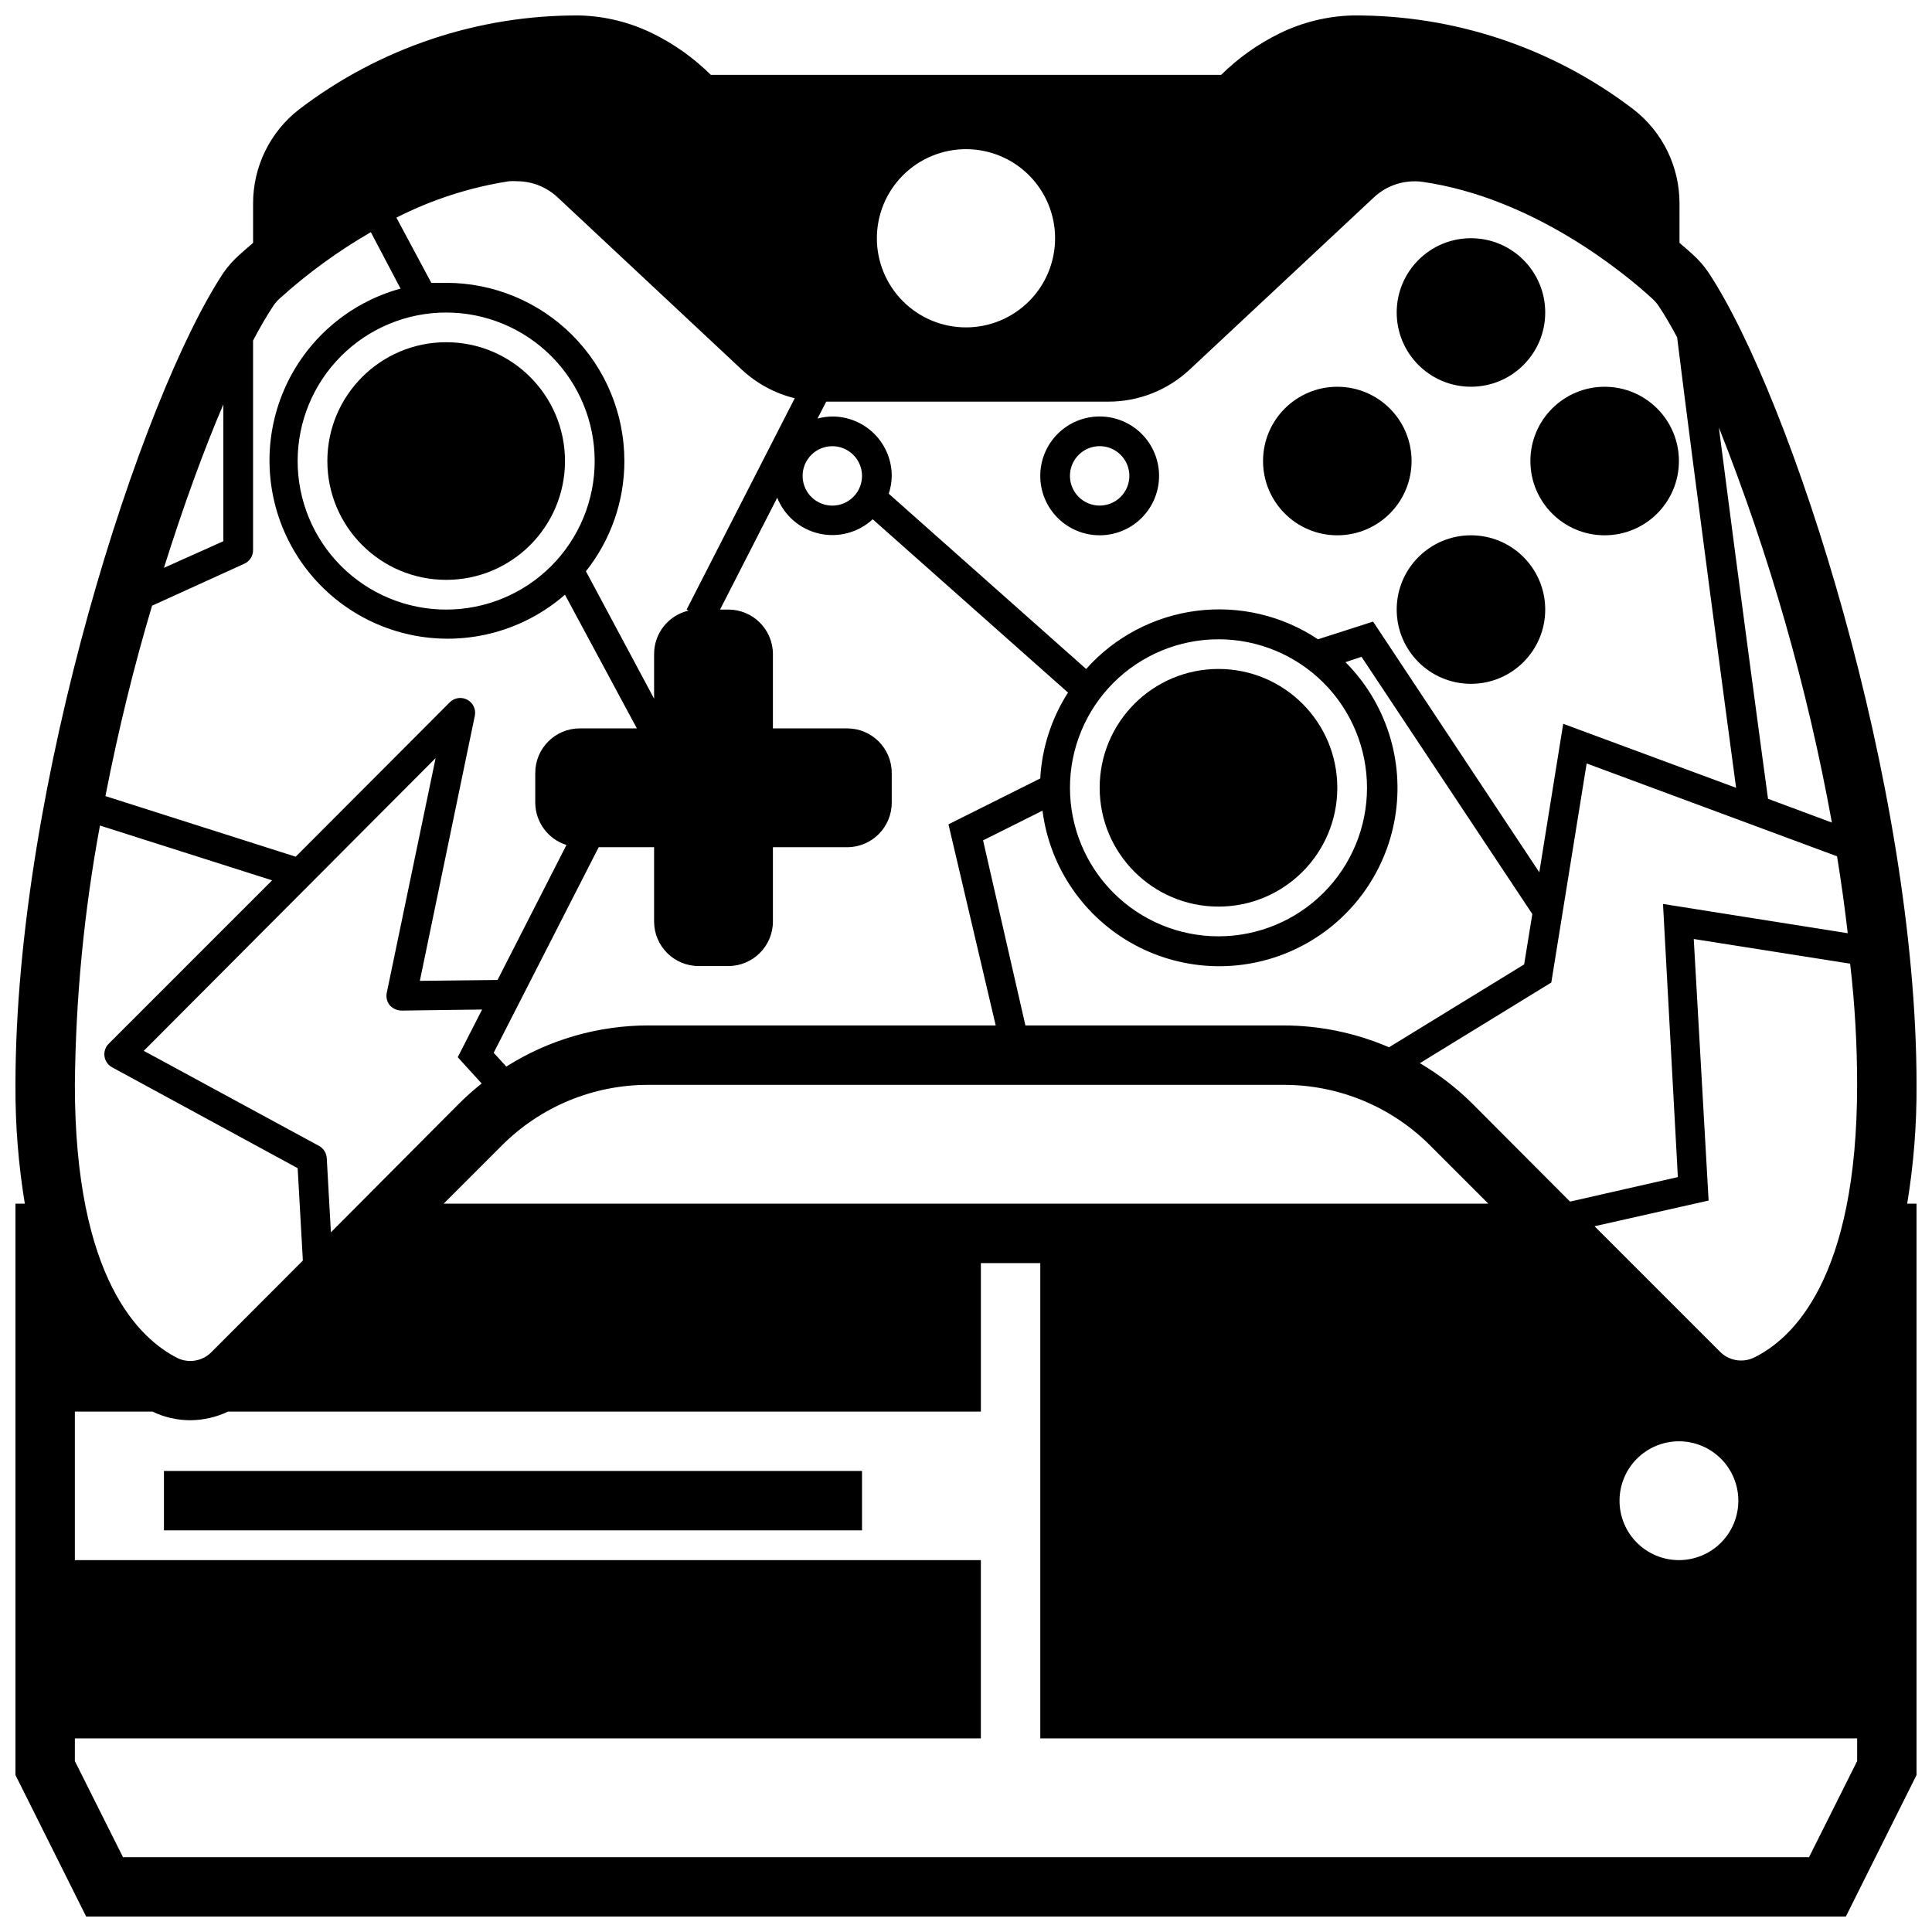 <?xml version="1.0" encoding="UTF-8"?>
<!-- Uploaded to: SVG Repo, www.svgrepo.com, Generator: SVG Repo Mixer Tools -->
<svg width="800px" height="800px" version="1.1" viewBox="144 144 512 512" xmlns="http://www.w3.org/2000/svg">
 <defs>
  <clipPath id="a">
   <path d="m148.09 148.09h503.81v503.81h-503.81z"/>
  </clipPath>
 </defs>
 <path d="m187.45 533.82h184.99v15.742h-184.99z"/>
 <path d="m553.5 305.54c0 10.867-8.812 19.68-19.68 19.68-10.871 0-19.68-8.812-19.68-19.68 0-10.871 8.809-19.68 19.68-19.68 10.867 0 19.68 8.809 19.68 19.68"/>
 <path d="m518.08 266.18c0 10.867-8.809 19.68-19.68 19.68-10.867 0-19.68-8.812-19.68-19.68 0-10.871 8.812-19.684 19.68-19.684 10.871 0 19.68 8.812 19.68 19.684"/>
 <path d="m588.93 266.18c0 10.867-8.809 19.68-19.68 19.68-10.867 0-19.68-8.812-19.68-19.68 0-10.871 8.812-19.684 19.68-19.684 10.871 0 19.68 8.812 19.68 19.684"/>
 <path d="m553.5 226.81c0 10.871-8.812 19.68-19.68 19.68-10.871 0-19.68-8.809-19.68-19.68 0-10.867 8.809-19.68 19.68-19.68 10.867 0 19.68 8.812 19.68 19.68"/>
 <g clip-path="url(#a)">
  <path d="m596.8 216.27c-1.203-1.781-2.617-3.406-4.215-4.84-0.906-0.828-2.086-1.891-3.504-3.07l0.004-10.473c0.004-9.723-4.484-18.906-12.164-24.875-21.398-16.367-47.645-25.133-74.586-24.914-6.684 0.191-13.246 1.816-19.25 4.762-5.715 2.797-10.941 6.508-15.465 10.98h-135.24c-4.516-4.469-9.727-8.18-15.43-10.98-6.012-2.953-12.59-4.578-19.285-4.762-26.891-0.18-53.074 8.582-74.434 24.914-7.676 5.969-12.164 15.152-12.16 24.875v10.469c-1.418 1.219-2.637 2.281-3.504 3.07v0.004c-1.652 1.438-3.121 3.078-4.367 4.879-21.848 33.023-55.105 135.68-55.105 215.18-0.062 10.547 0.77 21.078 2.481 31.488h-2.481v151.42l18.734 37.508h466.34l18.734-37.512v-151.41h-2.481c1.715-10.41 2.543-20.941 2.481-31.488 0-79.508-33.258-182.16-55.102-215.22zm-412.5 88.246 24.48-11.141c1.398-0.645 2.289-2.043 2.285-3.582v-55.535c1.641-3.172 3.438-6.262 5.391-9.25 0.496-0.727 1.078-1.387 1.734-1.969 7.391-6.668 15.465-12.539 24.086-17.516l7.871 14.957h0.004c-13.867 3.805-25.246 13.723-30.91 26.938-5.668 13.215-5.004 28.293 1.801 40.961 6.801 12.668 19.008 21.547 33.152 24.121 14.148 2.57 28.695-1.438 39.527-10.898l19.051 35.426h-15.113c-6.523 0-11.809 5.285-11.809 11.809v7.871c0.02 5.141 3.363 9.676 8.266 11.219l-18.262 35.777-20.59 0.234 14.562-70.219h0.004c0.363-1.707-0.445-3.453-1.984-4.281-1.539-0.828-3.441-0.543-4.668 0.699l-40.816 40.898-50.422-16.062c3.426-17.594 7.637-34.676 12.359-50.457zm3.148-10.039c5.195-16.531 10.668-31.488 15.742-43.297v36.25zm448.71 137.02c0 51.406-17.16 67.426-27.551 72.383h-0.004c-2.984 1.32-6.477 0.664-8.777-1.656l-33.258-33.258 30.23-6.809-3.938-69.312 41.445 6.535c1.262 10.82 1.852 21.605 1.852 32.117zm-51.445-47.941 3.938 72.383-28.574 6.496-25.863-25.941c-4.18-4.144-8.859-7.754-13.934-10.746l34.832-21.371 9.367-58.055 66.359 24.602c1.102 6.769 2.047 13.578 2.832 20.387zm-353.02 87.023-1.102-19.68c-0.082-1.355-0.855-2.578-2.047-3.227l-46.445-25.191 77.344-77.578-12.953 62.227c-0.238 1.172 0.066 2.387 0.828 3.309 0.805 0.867 1.93 1.367 3.109 1.375l21.332-0.277-6.453 12.633 6.336 6.965v0.008c-2.078 1.648-4.059 3.406-5.941 5.273zm46.484-43.926-3.344-3.66 27.824-54.473h14.684v19.68c0 6.519 5.285 11.809 11.805 11.809h7.875c6.519 0 11.809-5.289 11.809-11.809v-19.68h19.68c6.519 0 11.809-5.289 11.809-11.809v-7.871c0-6.523-5.289-11.809-11.809-11.809h-19.68v-19.68c0-6.523-5.289-11.809-11.809-11.809h-2.203l15.152-29.637v-0.004c1.926 4.812 6.098 8.371 11.152 9.512 5.059 1.137 10.352-0.281 14.156-3.805l51.758 45.934c-4.379 6.82-6.914 14.66-7.359 22.75l-24.324 12.164 12.516 53.293h-91.984c-13.352-0.016-26.43 3.766-37.707 10.902zm-15.941-199.83c10.438 0 20.449 4.148 27.832 11.531 7.383 7.379 11.527 17.391 11.527 27.832 0 10.438-4.144 20.449-11.527 27.832-7.383 7.379-17.395 11.527-27.832 11.527s-20.449-4.148-27.832-11.527c-7.383-7.383-11.527-17.395-11.527-27.832 0-10.441 4.144-20.453 11.527-27.832 7.383-7.383 17.395-11.531 27.832-11.531zm47.23 39.363c0-12.527-4.977-24.543-13.832-33.398-8.859-8.859-20.871-13.836-33.398-13.836h-3.938l-9.25-17.277c9.375-4.773 19.445-8.027 29.836-9.645 0.707-0.051 1.418-0.051 2.125 0 4.012 0.004 7.867 1.539 10.785 4.289l48.77 45.621c3.953 3.695 8.789 6.312 14.051 7.594l-28.656 56.012 0.512 0.277v-0.004c-5.359 1.25-9.145 6.031-9.129 11.535v11.809l-18.066-33.77v-0.004c6.598-8.305 10.191-18.598 10.191-29.203zm66.914-59.043c0-6.262 2.488-12.27 6.918-16.699 4.426-4.426 10.434-6.914 16.699-6.914 6.262 0 12.27 2.488 16.699 6.914 4.426 4.43 6.914 10.438 6.914 16.699 0 6.266-2.488 12.27-6.914 16.699-4.43 4.43-10.438 6.918-16.699 6.918-6.266 0-12.273-2.488-16.699-6.918-4.43-4.43-6.918-10.434-6.918-16.699zm-11.809 55.105c3.184 0 6.055 1.918 7.273 4.859s0.543 6.328-1.707 8.578c-2.25 2.254-5.637 2.926-8.578 1.707s-4.859-4.09-4.859-7.273c0-4.348 3.523-7.871 7.871-7.871zm141.7 90.527c0 10.441-4.144 20.449-11.527 27.832-7.383 7.383-17.391 11.527-27.832 11.527-10.438 0-20.449-4.144-27.832-11.527-7.379-7.383-11.527-17.391-11.527-27.832 0-10.438 4.148-20.449 11.527-27.832 7.383-7.379 17.395-11.527 27.832-11.527 10.441 0 20.449 4.148 27.832 11.527 7.383 7.383 11.527 17.395 11.527 27.832zm-90.527 62.977-11.219-49.043 15.742-7.871h0.004c1.938 15.113 11.047 28.359 24.465 35.582 13.418 7.219 29.492 7.523 43.172 0.816 13.68-6.703 23.285-19.598 25.797-34.625 2.512-15.027-2.383-30.344-13.141-41.133l4.25-1.418 45.266 68.172-2.164 13.344-35.816 21.965v-0.004c-8.84-3.809-18.363-5.777-27.988-5.785zm196.8-60.062c-0.746-5.391-7.637-56.402-13.027-98.398v-0.004c13.418 33.824 23.453 68.895 29.953 104.7zm-8.461-2.914-45.816-16.965-6.336 39.359-44.047-66.438-14.602 4.684c-9.469-6.309-20.902-8.988-32.191-7.543-11.289 1.445-21.676 6.922-29.25 15.414l-52.309-46.445c0.5-1.523 0.766-3.117 0.789-4.723 0-4.176-1.66-8.18-4.613-11.133-2.953-2.953-6.957-4.609-11.133-4.609-1.328 0.016-2.652 0.199-3.938 0.551l2.324-4.488h74.785c7.996 0.004 15.691-3.035 21.527-8.5l48.809-45.621c3.449-3.242 8.176-4.758 12.871-4.133 29.836 4.289 54.121 24.719 60.852 30.898 0.656 0.582 1.234 1.242 1.73 1.969 1.535 2.281 3.188 5.117 4.922 8.344 4.801 38.848 13.262 101.71 15.625 119.38zm-387.97 24.523-43.297 43.297v-0.004c-0.887 0.879-1.301 2.125-1.125 3.359 0.18 1.234 0.934 2.309 2.031 2.902l49.16 26.723 1.379 24.48-24.25 24.289c-2.297 2.316-5.789 2.977-8.773 1.652-10.234-5.078-27.398-21.098-27.398-72.5 0.211-23.059 2.438-46.055 6.652-68.723zm45.461 85.688 15.352-15.352h-0.004c10.312-10.367 24.344-16.18 38.969-16.137h168.22c14.625-0.043 28.656 5.769 38.969 16.137l15.352 15.352zm327.36 62.973c4.176 0 8.18 1.66 11.133 4.613s4.613 6.957 4.613 11.133c0 4.176-1.66 8.18-4.613 11.133s-6.957 4.609-11.133 4.609-8.18-1.656-11.133-4.609-4.609-6.957-4.609-11.133c0-4.176 1.656-8.18 4.609-11.133s6.957-4.613 11.133-4.613zm34.48 110.21-446.82 0.004-12.754-25.469v-6.019h240.1v-47.234h-240.1v-39.359h20.586c3.117 1.508 6.535 2.285 10 2.285 3.457-0.02 6.871-0.801 9.996-2.285h199.52v-39.359h15.742v125.95h216.48v6.023z"/>
 </g>
 <path d="m435.42 254.37c-4.176 0-8.18 1.656-11.133 4.609-2.953 2.953-4.609 6.957-4.609 11.133s1.656 8.18 4.609 11.133c2.953 2.953 6.957 4.613 11.133 4.613s8.18-1.66 11.133-4.613c2.953-2.953 4.613-6.957 4.613-11.133s-1.66-8.18-4.613-11.133c-2.953-2.953-6.957-4.609-11.133-4.609zm0 23.617v-0.004c-3.184 0-6.055-1.918-7.273-4.859s-0.543-6.324 1.707-8.578c2.254-2.25 5.637-2.926 8.578-1.707s4.859 4.09 4.859 7.273c0 2.09-0.828 4.09-2.305 5.566-1.477 1.477-3.477 2.305-5.566 2.305z"/>
 <path d="m293.73 266.18c0 17.391-14.098 31.488-31.488 31.488s-31.488-14.098-31.488-31.488 14.098-31.488 31.488-31.488 31.488 14.098 31.488 31.488"/>
 <path d="m498.4 352.77c0 17.391-14.098 31.488-31.488 31.488s-31.488-14.098-31.488-31.488 14.098-31.488 31.488-31.488 31.488 14.098 31.488 31.488"/>
</svg>